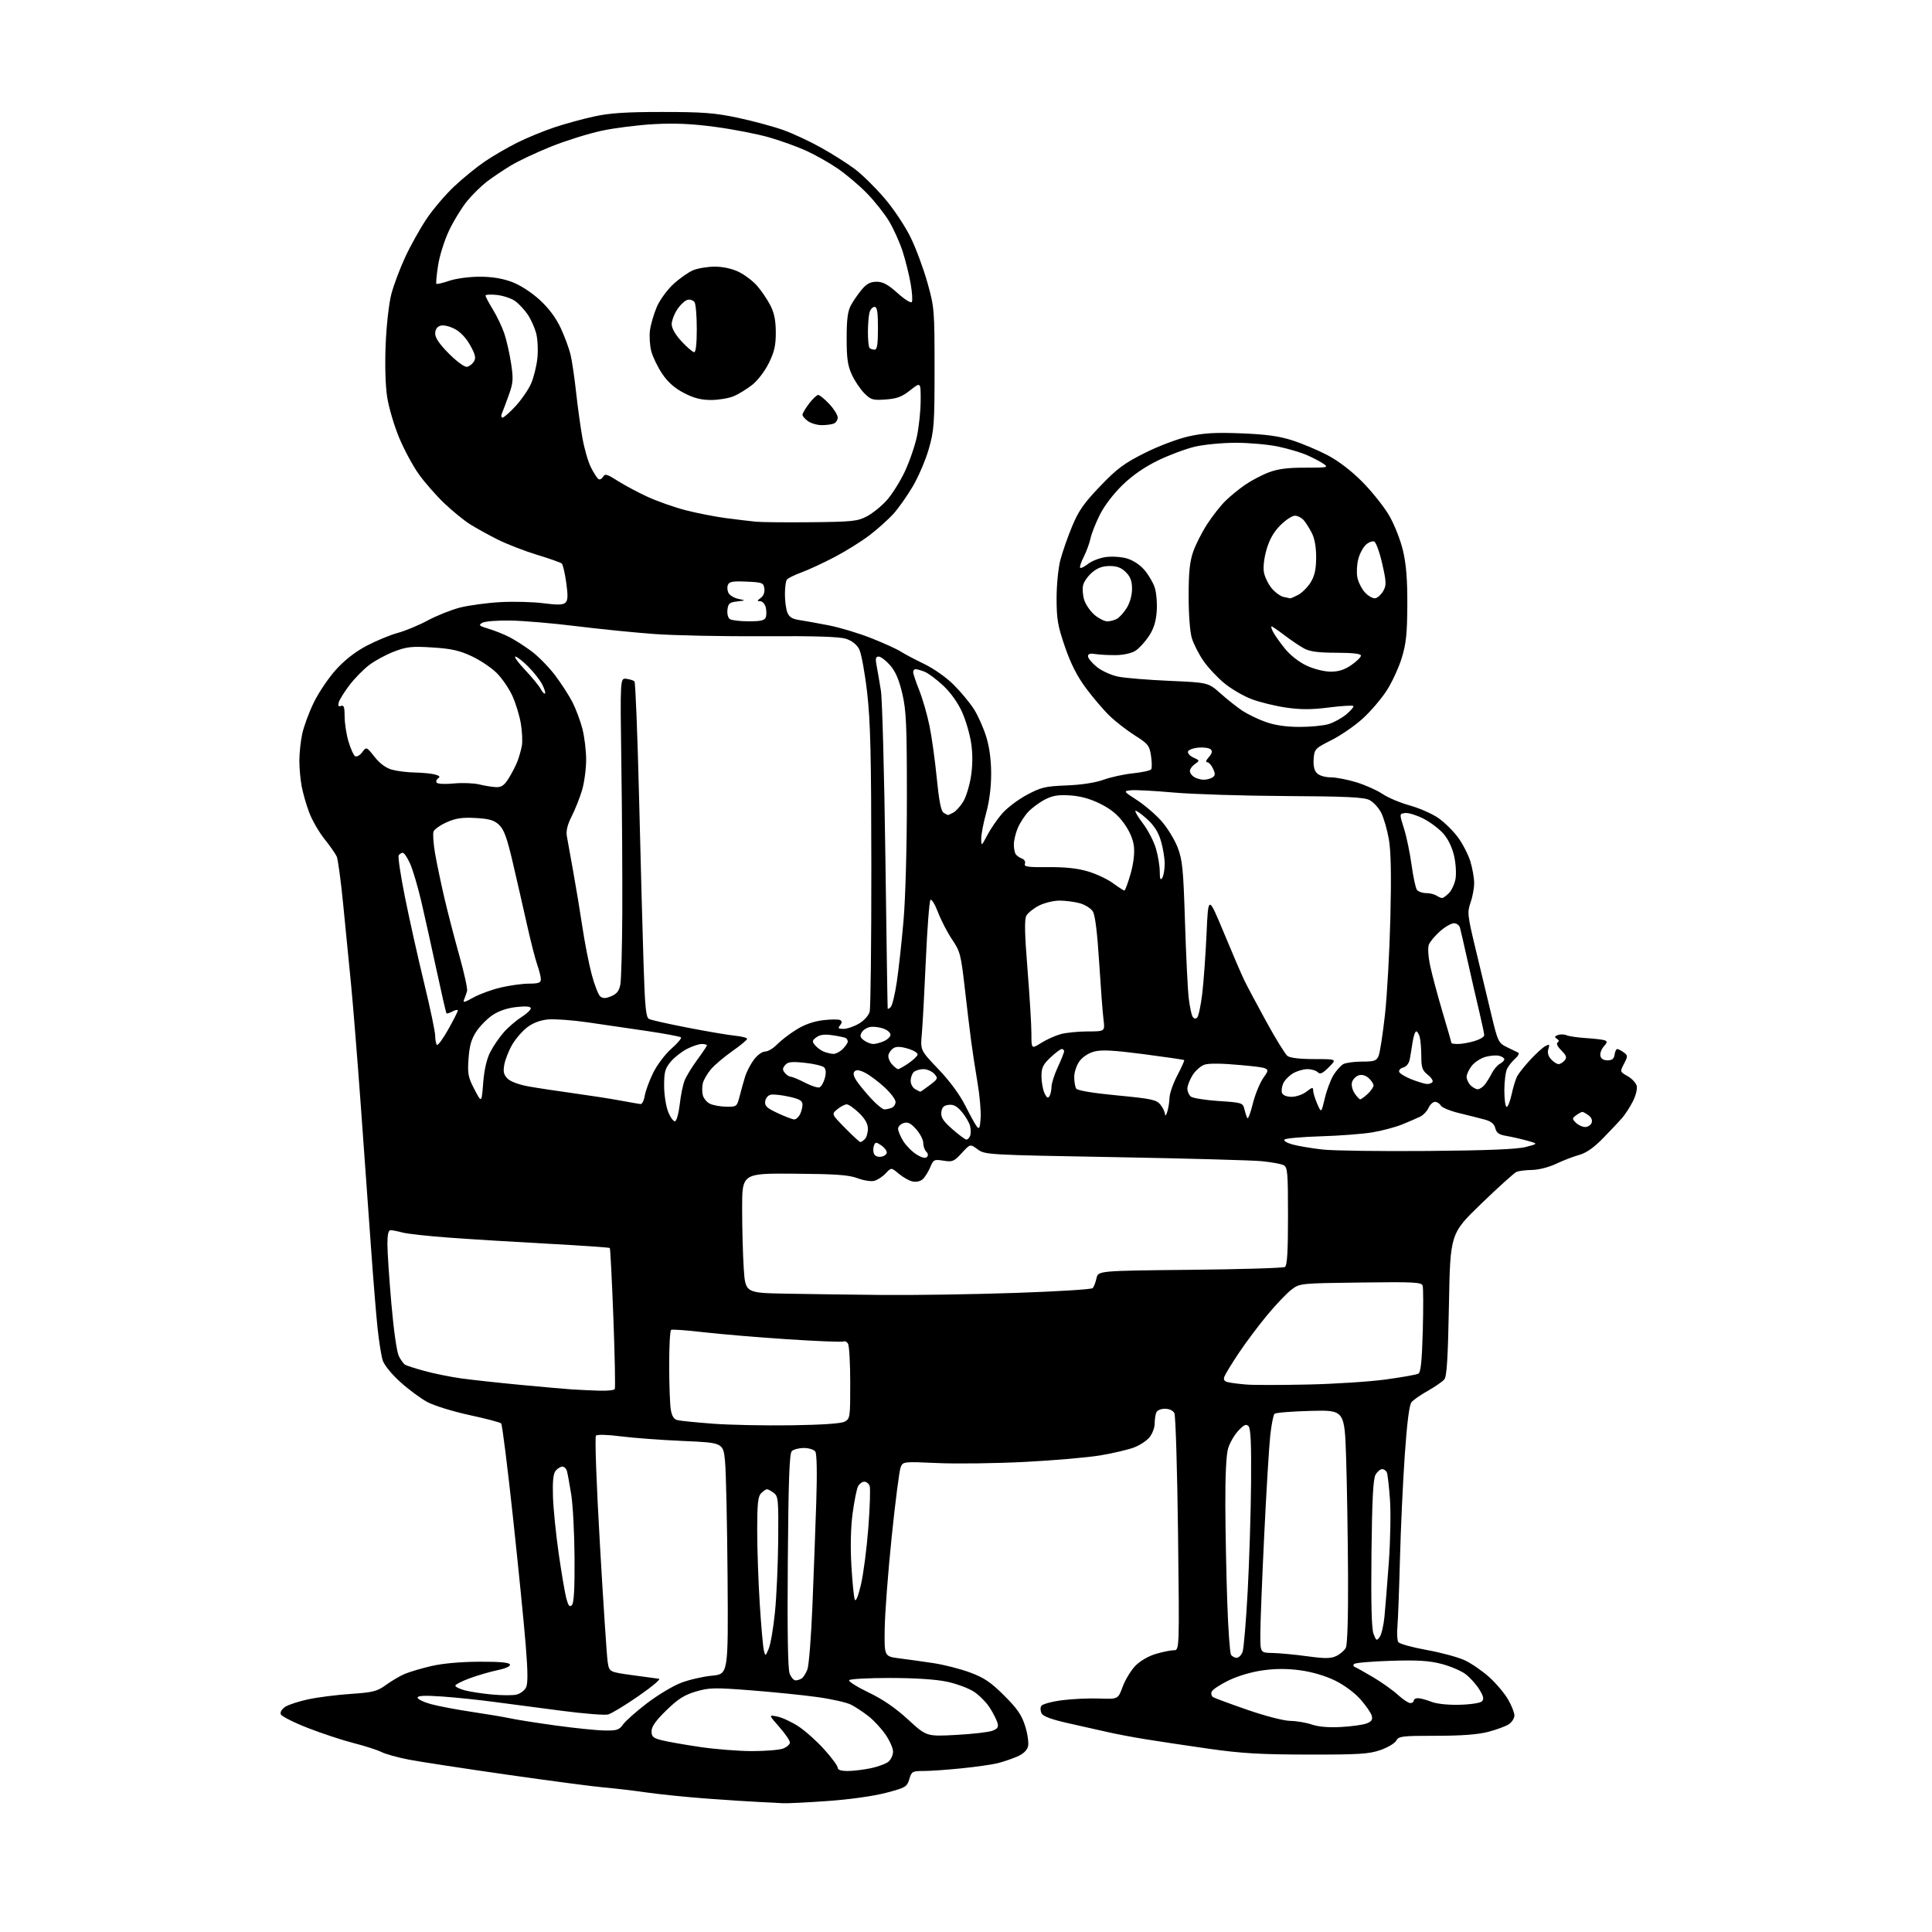 <?xml version="1.0" encoding="UTF-8" standalone="no"?>
<svg 
  version="1.1" 
  xmlns="http://www.w3.org/2000/svg" 
  xmlns:xlink="http://www.w3.org/1999/xlink" 
  xmlns:svg="http://www.w3.org/2000/svg"
  xmlns:rdf="http://www.w3.org/1999/02/22-rdf-syntax-ns#"
  xmlns:cc="http://creativecommons.org/ns#"
  xmlns:dc="http://purl.org/dc/elements/1.1/"
  viewBox="0 0 768 768"
  width="768"
  height="768"
>
<style>svg {background-color: white; }</style>"
<path stroke="none" fill="black" fill-rule="evenodd" d="M311.17,716.81C309.70,716.70 305.57,716.49 302.00,716.33C298.43,716.17 288.98,715.56 281.00,714.97C273.02,714.38 262.23,713.28 257.00,712.53C251.78,711.78 244.12,710.88 240.00,710.53C235.88,710.18 218.55,707.89 201.50,705.45C184.45,703.01 166.93,700.32 162.57,699.49C158.20,698.65 153.26,697.28 151.59,696.44C149.92,695.61 144.94,694.01 140.52,692.89C136.11,691.76 127.93,689.06 122.34,686.88C116.75,684.70 111.93,682.26 111.62,681.46C111.30,680.61 112.02,679.37 113.39,678.48C114.67,677.64 118.82,676.29 122.61,675.49C126.40,674.68 133.99,673.72 139.49,673.35C148.37,672.74 149.92,672.35 153.49,669.75C155.69,668.15 159.05,666.18 160.96,665.38C162.86,664.58 167.58,663.19 171.46,662.28C175.81,661.25 183.05,660.60 190.41,660.56C198.57,660.52 202.44,660.86 202.71,661.66C202.95,662.36 201.01,663.25 197.80,663.91C194.89,664.52 189.91,665.97 186.75,667.13C183.59,668.29 181.00,669.62 181.00,670.08C181.00,670.55 182.69,671.38 184.75,671.93C186.81,672.49 191.72,673.24 195.65,673.60C199.58,673.97 203.95,673.98 205.37,673.62C206.78,673.27 208.44,672.04 209.06,670.90C209.87,669.37 209.86,664.95 209.00,654.16C208.36,646.10 206.07,623.09 203.90,603.03C201.74,582.98 199.63,566.23 199.22,565.82C198.80,565.40 193.10,563.91 186.53,562.49C179.89,561.05 172.46,558.74 169.79,557.29C167.14,555.85 162.31,552.26 159.06,549.31C155.65,546.23 152.71,542.59 152.12,540.73C151.56,538.95 150.65,533.23 150.09,528.00C149.53,522.77 148.38,508.60 147.52,496.50C146.67,484.40 144.84,458.98 143.46,440.00C142.08,421.02 140.31,398.98 139.52,391.00C138.73,383.02 137.34,368.85 136.42,359.50C135.51,350.15 134.35,341.60 133.86,340.50C133.37,339.40 131.17,336.25 128.97,333.50C126.78,330.75 124.06,326.04 122.93,323.03C121.79,320.03 120.45,315.35 119.93,312.65C119.42,309.94 119.00,305.34 119.00,302.41C119.00,299.49 119.50,294.71 120.12,291.80C120.73,288.88 122.80,283.27 124.71,279.31C126.63,275.36 130.60,269.47 133.54,266.22C137.04,262.35 141.28,259.05 145.79,256.68C149.58,254.69 155.12,252.40 158.09,251.60C161.07,250.80 166.43,248.57 170.00,246.65C173.57,244.73 179.35,242.43 182.82,241.53C186.30,240.64 193.50,239.66 198.82,239.36C204.15,239.06 211.88,239.26 216.00,239.80C221.60,240.53 223.82,240.47 224.77,239.58C225.75,238.66 225.82,236.81 225.08,231.55C224.55,227.79 223.75,224.39 223.30,224.00C222.86,223.61 218.45,222.05 213.50,220.55C208.55,219.04 201.51,216.31 197.87,214.49C194.22,212.66 189.27,209.93 186.87,208.42C184.46,206.90 179.86,203.15 176.63,200.08C173.41,197.01 168.84,191.80 166.48,188.50C164.12,185.20 160.59,178.62 158.62,173.88C156.66,169.13 154.54,161.93 153.91,157.88C153.21,153.43 152.97,145.14 153.30,137.00C153.61,129.42 154.59,120.65 155.54,117.00C156.47,113.42 158.95,106.79 161.05,102.26C163.15,97.72 166.99,90.85 169.58,86.98C172.18,83.11 177.15,77.28 180.64,74.02C184.12,70.76 189.57,66.33 192.74,64.18C195.91,62.03 201.65,58.69 205.50,56.76C209.35,54.83 216.01,52.08 220.31,50.65C224.60,49.21 231.80,47.24 236.31,46.27C242.54,44.92 249.05,44.50 263.50,44.51C279.57,44.52 284.19,44.88 293.45,46.85C299.47,48.14 307.57,50.33 311.45,51.72C315.33,53.12 322.10,56.28 326.50,58.75C330.90,61.22 336.86,65.00 339.74,67.15C342.63,69.30 347.96,74.53 351.58,78.78C355.34,83.17 359.84,89.95 362.05,94.50C364.18,98.90 367.18,107.00 368.71,112.50C371.41,122.17 371.50,123.29 371.50,146.50C371.50,168.57 371.31,171.14 369.20,178.50C367.93,182.90 365.06,189.60 362.82,193.39C360.58,197.17 357.14,202.06 355.17,204.24C353.20,206.42 348.97,210.21 345.78,212.67C342.60,215.12 336.28,219.07 331.74,221.45C327.21,223.82 321.25,226.58 318.50,227.58C315.75,228.58 313.17,229.87 312.77,230.45C312.36,231.03 312.02,233.61 312.02,236.18C312.01,238.76 312.43,242.00 312.95,243.38C313.67,245.27 314.85,246.04 317.70,246.47C319.79,246.78 325.10,247.74 329.50,248.60C333.90,249.46 341.55,251.77 346.50,253.74C351.45,255.71 356.62,258.06 358.00,258.97C359.38,259.87 363.55,262.09 367.28,263.88C371.21,265.78 376.21,269.30 379.17,272.27C381.98,275.08 385.59,279.43 387.18,281.94C388.77,284.45 390.96,289.36 392.04,292.86C393.33,297.04 394.00,302.09 394.00,307.62C394.00,312.95 393.27,318.66 392.00,323.24C390.90,327.21 390.02,331.82 390.05,333.48C390.09,336.44 390.14,336.41 392.46,332.00C393.76,329.52 396.40,325.67 398.34,323.43C400.27,321.19 404.69,317.84 408.17,315.98C413.84,312.95 415.50,312.55 424.00,312.22C429.95,311.98 435.45,311.13 438.70,309.95C441.56,308.92 446.86,307.76 450.48,307.39C454.10,307.02 457.31,306.30 457.63,305.79C457.95,305.28 457.91,302.86 457.54,300.42C456.93,296.36 456.38,295.67 451.19,292.39C448.06,290.41 443.56,286.93 441.18,284.65C438.80,282.37 434.57,277.42 431.77,273.66C428.19,268.85 425.69,263.96 423.35,257.16C420.49,248.86 420.02,246.16 420.01,237.96C420.00,232.64 420.67,225.85 421.51,222.61C422.35,219.41 424.45,213.37 426.20,209.18C428.76,203.03 430.89,199.98 437.35,193.25C444.09,186.23 446.86,184.17 455.09,180.05C460.60,177.29 468.18,174.43 472.53,173.46C478.52,172.13 483.16,171.86 493.37,172.26C503.03,172.63 508.35,173.35 513.50,174.98C517.35,176.20 523.65,178.83 527.50,180.83C531.99,183.17 537.01,186.99 541.50,191.50C545.35,195.37 550.17,201.42 552.22,204.94C554.30,208.53 556.73,214.69 557.72,218.93C559.00,224.39 559.48,230.41 559.43,240.50C559.38,251.85 558.96,255.83 557.22,261.54C556.04,265.41 553.33,271.26 551.21,274.54C549.09,277.82 544.82,282.81 541.72,285.63C538.63,288.46 533.03,292.31 529.30,294.20C522.72,297.52 522.49,297.77 522.20,301.70C522.00,304.43 522.43,306.28 523.52,307.38C524.45,308.31 526.77,309.00 528.97,309.00C531.07,309.00 535.70,309.90 539.25,310.99C542.80,312.09 547.45,314.17 549.59,315.62C551.72,317.07 556.57,319.12 560.36,320.17C564.15,321.22 569.24,323.45 571.68,325.12C574.11,326.80 577.65,330.27 579.54,332.83C581.44,335.40 583.67,339.72 584.49,342.43C585.32,345.14 586.00,349.02 586.00,351.06C586.00,353.09 585.35,356.58 584.56,358.83C583.21,362.66 583.33,363.75 586.56,377.20C588.45,385.07 591.24,396.68 592.75,403.00C595.41,414.12 595.62,414.56 599.00,416.25C600.92,417.21 602.95,418.19 603.50,418.43C604.05,418.67 603.55,419.71 602.40,420.73C601.24,421.75 599.78,423.55 599.15,424.73C598.52,425.90 598.00,429.82 598.00,433.43C598.00,437.05 598.41,440.00 598.92,440.00C599.42,440.00 600.32,437.72 600.92,434.92C601.52,432.13 602.51,428.92 603.12,427.78C603.73,426.64 606.06,423.72 608.30,421.29C610.54,418.86 613.23,416.41 614.28,415.85C615.95,414.96 616.10,415.10 615.50,416.99C615.05,418.41 615.42,419.80 616.56,421.07C617.52,422.13 618.86,423.00 619.53,423.00C620.20,423.00 621.30,422.34 621.97,421.54C622.94,420.36 622.69,419.60 620.65,417.56C619.13,416.03 618.54,414.78 619.17,414.39C619.85,413.97 619.75,413.46 618.88,412.93C617.84,412.28 617.92,411.97 619.28,411.45C620.23,411.08 621.79,411.12 622.75,411.53C623.71,411.95 627.20,412.45 630.50,412.66C633.80,412.87 637.12,413.26 637.89,413.54C639.01,413.95 638.95,414.40 637.55,415.95C636.60,416.99 635.98,418.67 636.18,419.68C636.40,420.86 637.40,421.50 639.01,421.50C640.83,421.50 641.59,420.89 641.82,419.25C642.00,418.01 642.47,417.00 642.88,417.00C643.29,417.00 644.43,417.60 645.43,418.32C647.13,419.57 647.14,419.83 645.58,422.85C643.92,426.05 643.92,426.05 646.99,427.77C648.68,428.72 650.30,430.46 650.61,431.63C650.92,432.83 650.25,435.56 649.07,437.85C647.93,440.10 645.98,443.09 644.75,444.50C643.51,445.91 640.11,449.52 637.18,452.51C633.53,456.25 630.55,458.33 627.68,459.12C625.38,459.76 621.27,461.34 618.55,462.64C615.74,463.98 611.64,465.03 609.05,465.07C606.55,465.11 603.77,465.45 602.87,465.82C601.97,466.19 595.67,471.87 588.87,478.44C576.50,490.39 576.50,490.39 575.98,518.56C575.59,539.71 575.13,547.14 574.15,548.32C573.43,549.19 570.50,551.22 567.64,552.84C564.77,554.45 561.83,556.49 561.10,557.38C560.22,558.45 559.32,565.42 558.43,578.24C557.69,588.83 556.83,607.40 556.51,619.50C556.20,631.60 555.74,643.75 555.50,646.50C555.25,649.25 555.41,652.06 555.83,652.75C556.26,653.43 561.31,654.84 567.06,655.88C572.81,656.91 579.66,658.77 582.29,660.00C584.91,661.24 589.26,664.22 591.94,666.64C594.63,669.05 597.99,673.02 599.41,675.44C600.84,677.87 602.00,680.78 602.00,681.91C602.00,683.03 600.99,684.62 599.75,685.43C598.51,686.24 594.82,687.60 591.54,688.45C587.46,689.51 580.93,690.00 570.83,690.00C557.31,690.00 555.98,690.16 555.04,691.92C554.48,692.97 551.65,694.66 548.76,695.67C544.22,697.25 540.27,697.50 520.00,697.47C500.98,697.44 493.45,697.00 480.50,695.15C471.70,693.89 460.45,692.21 455.50,691.40C450.55,690.60 443.80,689.33 440.50,688.57C437.20,687.82 430.11,686.22 424.75,685.03C418.12,683.55 414.70,682.30 414.07,681.12C413.56,680.17 413.49,678.82 413.93,678.12C414.36,677.42 418.04,676.41 422.11,675.88C426.17,675.35 432.86,675.04 436.97,675.19C444.45,675.47 444.45,675.47 446.29,670.48C447.30,667.74 449.55,664.03 451.29,662.22C453.16,660.28 456.46,658.35 459.40,657.47C462.13,656.66 465.37,656.00 466.60,656.00C468.84,656.00 468.84,656.00 468.29,609.75C467.98,584.31 467.33,562.71 466.83,561.75C466.29,560.70 464.78,560.00 463.07,560.00C461.39,560.00 459.96,560.65 459.61,561.58C459.27,562.45 459.00,564.42 459.00,565.95C459.00,567.48 458.10,569.88 456.99,571.29C455.88,572.69 453.07,574.55 450.74,575.41C448.41,576.28 442.45,577.68 437.50,578.52C432.55,579.36 419.05,580.54 407.50,581.13C395.95,581.72 380.31,581.93 372.74,581.59C359.11,580.98 358.96,580.99 358.03,583.23C357.51,584.48 355.91,596.85 354.48,610.73C353.04,624.60 351.79,641.02 351.69,647.21C351.50,658.46 351.50,658.46 357.50,659.22C360.80,659.64 366.87,660.49 371.00,661.11C375.12,661.72 381.64,663.38 385.50,664.80C391.18,666.89 393.75,668.62 399.13,673.96C404.39,679.20 406.12,681.70 407.52,686.14C408.49,689.22 409.00,692.85 408.66,694.21C408.26,695.82 406.73,697.24 404.27,698.30C402.20,699.19 398.70,700.37 396.50,700.92C394.30,701.46 387.84,702.38 382.14,702.95C376.45,703.53 369.68,704.00 367.10,704.00C362.68,704.00 362.36,704.18 361.46,707.25C360.56,710.31 360.01,710.63 352.10,712.70C347.09,714.01 337.69,715.32 328.77,715.95C320.56,716.53 312.64,716.91 311.17,716.81zM336.95,704.00C339.12,704.00 343.29,703.50 346.20,702.89C349.12,702.28 352.29,701.08 353.25,700.23C354.21,699.38 355.00,697.60 355.00,696.28C355.00,694.95 353.66,691.91 352.02,689.53C350.38,687.15 347.35,683.87 345.27,682.24C343.20,680.61 340.07,678.54 338.31,677.64C336.56,676.75 330.49,675.38 324.81,674.60C319.14,673.81 307.30,672.62 298.50,671.93C284.03,670.81 281.94,670.85 276.66,672.40C272.06,673.75 269.56,675.33 264.91,679.85C260.71,683.94 259.00,686.34 259.00,688.18C259.00,690.39 259.62,690.92 263.25,691.82C265.59,692.40 272.40,693.59 278.38,694.47C284.37,695.35 293.62,696.08 298.94,696.09C304.26,696.09 309.82,695.64 311.31,695.07C312.79,694.51 314.00,693.43 314.00,692.67C314.00,691.90 312.09,689.12 309.76,686.47C305.53,681.66 305.53,681.66 308.94,682.34C310.82,682.71 314.54,684.42 317.20,686.13C319.87,687.84 324.51,691.96 327.52,695.29C330.54,698.62 333.00,701.94 333.00,702.67C333.00,703.55 334.33,704.00 336.95,704.00zM380.06,689.66C386.52,689.31 393.00,688.57 394.47,688.01C396.62,687.19 397.01,686.57 396.47,684.75C396.10,683.51 394.72,680.82 393.39,678.76C392.07,676.70 389.27,673.88 387.17,672.49C385.07,671.11 380.24,669.31 376.43,668.50C372.05,667.57 363.72,667.03 353.81,667.02C345.18,667.01 337.86,667.41 337.55,667.91C337.24,668.41 340.72,670.60 345.27,672.78C350.89,675.46 355.91,678.90 360.93,683.51C368.32,690.29 368.32,690.29 380.06,689.66zM240.20,687.89C245.23,687.99 246.12,687.70 247.70,685.47C248.69,684.08 252.96,680.30 257.18,677.07C261.41,673.84 267.48,670.19 270.68,668.96C273.88,667.73 279.43,666.45 283.00,666.11C289.50,665.50 289.50,665.50 289.22,627.00C289.06,605.83 288.61,585.12 288.22,581.00C287.50,573.50 287.50,573.50 271.56,572.81C262.79,572.43 251.60,571.60 246.70,570.96C241.56,570.29 237.42,570.18 236.91,570.69C236.41,571.19 237.07,589.59 238.49,614.17C239.84,637.60 241.22,658.55 241.57,660.71C242.20,664.64 242.20,664.64 251.35,665.90C256.38,666.59 261.17,667.24 261.98,667.34C262.80,667.44 259.11,670.54 253.78,674.23C248.45,677.92 243.01,681.21 241.69,681.54C240.37,681.87 232.14,681.22 223.40,680.08C214.65,678.95 202.55,677.36 196.50,676.55C190.45,675.73 181.11,674.76 175.75,674.39C168.84,673.91 166.00,674.04 166.00,674.83C166.00,675.44 168.36,676.60 171.25,677.40C174.14,678.20 181.45,679.59 187.50,680.49C193.55,681.39 200.53,682.56 203.00,683.10C205.47,683.63 213.57,684.91 221.00,685.93C228.43,686.95 237.07,687.84 240.20,687.89zM533.07,686.51C537.23,686.28 541.80,685.65 543.24,685.10C545.19,684.36 545.71,683.60 545.31,682.07C545.01,680.94 543.00,678.01 540.83,675.55C538.51,672.91 534.35,669.83 530.70,668.04C526.90,666.19 521.58,664.61 516.95,663.98C511.76,663.27 507.08,663.27 501.95,663.99C497.49,664.61 492.03,666.23 488.35,668.02C484.97,669.67 481.95,671.68 481.65,672.48C481.34,673.28 481.61,674.26 482.24,674.65C482.88,675.04 489.01,677.31 495.86,679.68C503.03,682.17 510.27,684.03 512.91,684.08C515.44,684.12 519.30,684.78 521.50,685.54C524.08,686.43 528.19,686.78 533.07,686.51zM580.21,677.67C584.51,677.57 588.43,676.97 589.08,676.32C589.98,675.42 589.73,674.30 588.03,671.55C586.81,669.57 584.37,666.85 582.60,665.51C580.83,664.16 576.49,662.32 572.95,661.41C567.97,660.13 563.40,659.86 552.77,660.20C545.21,660.44 538.69,661.00 538.27,661.46C537.84,661.91 537.97,662.45 538.55,662.65C539.13,662.86 542.40,664.69 545.82,666.71C549.23,668.73 553.65,671.87 555.64,673.69C557.63,675.51 559.87,677.00 560.63,677.00C561.38,677.00 562.00,676.55 562.00,676.00C562.00,675.45 562.79,675.03 563.75,675.06C564.71,675.09 567.08,675.73 569.00,676.49C571.09,677.31 575.60,677.79 580.21,677.67zM316.23,667.98C316.93,667.98 318.03,667.63 318.69,667.21C319.34,666.80 320.36,665.18 320.96,663.61C321.55,662.04 322.46,650.58 322.96,638.13C323.47,625.68 324.15,607.17 324.48,597.00C324.85,585.60 324.71,577.94 324.11,577.05C323.56,576.24 321.57,575.60 319.57,575.60C317.61,575.60 315.44,576.16 314.75,576.85C313.80,577.80 313.42,588.24 313.17,620.30C312.94,648.41 313.18,663.42 313.89,665.25C314.47,666.76 315.52,667.99 316.23,667.98zM531.22,658.28C532.72,657.57 534.40,656.11 534.97,655.06C535.61,653.85 535.95,643.06 535.87,626.32C535.79,611.57 535.46,590.73 535.12,580.00C534.50,560.50 534.50,560.50 521.00,560.85C513.58,561.04 507.12,561.56 506.65,562.00C506.18,562.44 505.41,566.33 504.94,570.65C504.47,574.97 503.39,592.85 502.54,610.38C501.69,627.91 501.00,645.57 501.00,649.63C501.00,657.00 501.00,657.00 505.75,657.08C508.36,657.12 514.55,657.70 519.50,658.37C526.79,659.36 529.02,659.34 531.22,658.28zM491.58,659.00C492.39,659.00 493.44,657.96 493.93,656.69C494.41,655.42 495.33,644.51 495.98,632.44C496.62,620.37 497.23,600.96 497.32,589.30C497.45,573.91 497.17,567.78 496.30,566.90C495.35,565.96 494.47,566.36 492.23,568.75C490.66,570.44 488.84,573.59 488.19,575.77C487.44,578.27 487.03,586.69 487.09,598.62C487.14,609.00 487.48,626.27 487.86,637.00C488.23,647.73 488.90,657.06 489.33,657.75C489.76,658.44 490.78,659.00 491.58,659.00zM305.59,655.35C306.32,653.62 307.44,647.09 308.06,640.85C308.69,634.61 309.26,621.71 309.35,612.18C309.49,596.09 309.36,594.76 307.56,593.43C306.49,592.64 305.29,592.00 304.88,592.00C304.47,592.00 303.44,592.71 302.57,593.57C301.30,594.84 301.00,597.68 301.00,608.34C301.00,615.60 301.45,628.73 302.01,637.52C302.57,646.31 303.30,654.62 303.64,656.00C304.25,658.50 304.25,658.50 305.59,655.35zM548.44,650.75C549.14,649.78 550.00,646.18 550.34,642.75C550.67,639.31 551.46,629.52 552.08,621.00C552.70,612.48 552.90,601.30 552.54,596.16C552.17,591.02 551.62,586.18 551.33,585.41C551.03,584.63 550.18,584.00 549.43,584.00C548.68,584.00 547.49,585.01 546.79,586.25C545.84,587.90 545.42,596.21 545.18,617.51C544.97,637.54 545.22,647.45 546.01,649.51C547.05,652.25 547.26,652.35 548.44,650.75zM227.32,638.08C228.15,637.25 228.47,631.57 228.39,619.20C228.33,609.46 227.73,598.12 227.06,594.00C226.40,589.88 225.63,585.71 225.36,584.75C225.09,583.79 224.28,583.00 223.56,583.00C222.83,583.00 221.64,583.73 220.89,584.63C219.93,585.79 219.62,588.77 219.81,594.88C219.95,599.62 220.98,609.80 222.08,617.50C223.19,625.20 224.55,633.24 225.12,635.38C225.91,638.35 226.42,638.98 227.32,638.08zM342.22,630.00C343.20,625.88 344.53,615.71 345.17,607.40C345.81,599.10 346.04,591.56 345.70,590.65C345.35,589.74 344.39,589.00 343.57,589.00C342.74,589.00 341.63,589.82 341.10,590.82C340.56,591.82 339.59,596.66 338.93,601.57C338.18,607.22 338.00,614.84 338.44,622.34C338.82,628.85 339.42,634.93 339.78,635.84C340.19,636.88 341.09,634.72 342.22,630.00zM314.53,566.58C326.83,566.40 334.34,565.89 335.78,565.12C337.92,563.97 338.00,563.39 337.98,549.71C337.98,541.90 337.58,534.88 337.10,534.12C336.62,533.36 335.84,532.98 335.36,533.26C334.89,533.55 324.86,533.15 313.09,532.38C301.31,531.61 286.24,530.34 279.60,529.57C272.96,528.80 267.19,528.38 266.77,528.64C266.34,528.90 266.00,535.28 266.01,542.81C266.02,550.34 266.30,558.19 266.64,560.26C267.09,562.98 267.85,564.17 269.38,564.54C270.55,564.82 276.90,565.45 283.50,565.95C290.10,566.44 304.06,566.73 314.53,566.58zM238.19,552.82C241.32,552.92 244.11,552.64 244.38,552.20C244.65,551.76 244.40,539.04 243.83,523.95C243.25,508.85 242.62,496.32 242.41,496.10C242.21,495.89 231.12,495.12 217.77,494.40C204.42,493.68 186.75,492.59 178.50,491.98C170.25,491.38 161.93,490.46 160.00,489.95C158.07,489.43 155.94,489.01 155.25,489.01C154.40,489.00 154.00,490.78 154.00,494.57C154.00,497.64 154.71,508.30 155.58,518.27C156.51,528.93 157.74,537.53 158.57,539.14C159.35,540.64 160.45,542.16 161.01,542.50C161.57,542.85 165.06,543.97 168.76,544.98C172.47,546.00 178.88,547.30 183.00,547.89C187.12,548.47 197.70,549.63 206.50,550.47C215.30,551.31 224.75,552.14 227.50,552.32C230.25,552.49 235.06,552.72 238.19,552.82zM519.81,550.37C530.43,550.15 544.38,549.24 550.81,548.37C557.24,547.49 563.09,546.46 563.81,546.06C564.78,545.54 565.24,541.10 565.58,529.01C565.82,520.02 565.80,511.95 565.53,511.08C565.08,509.69 562.20,509.54 540.86,509.82C516.69,510.13 516.69,510.13 513.31,512.71C511.45,514.13 507.09,518.71 503.63,522.90C500.16,527.08 495.08,533.88 492.34,538.00C489.59,542.12 487.06,546.28 486.71,547.24C486.25,548.50 486.68,549.12 488.29,549.48C489.50,549.75 492.75,550.16 495.50,550.38C498.25,550.61 509.19,550.60 519.81,550.37zM351.00,514.77C363.38,514.88 386.99,514.52 403.48,513.96C419.97,513.40 433.85,512.55 434.34,512.06C434.82,511.58 435.50,509.83 435.86,508.17C436.50,505.15 436.50,505.15 473.02,504.77C493.11,504.57 510.10,504.06 510.77,503.64C511.67,503.08 512.00,497.73 512.00,483.48C512.00,466.00 511.83,463.98 510.25,463.17C509.29,462.68 505.37,461.96 501.55,461.59C497.73,461.21 471.42,460.49 443.09,459.98C392.41,459.08 391.53,459.03 388.62,456.88C385.67,454.69 385.67,454.69 382.31,458.36C379.24,461.71 378.63,461.96 375.04,461.39C371.32,460.79 371.06,460.93 369.72,464.13C368.94,465.98 367.57,468.11 366.67,468.86C365.70,469.66 364.02,469.97 362.59,469.61C361.25,469.28 358.83,467.89 357.22,466.53C354.29,464.06 354.29,464.06 352.05,466.45C350.82,467.76 348.78,469.09 347.51,469.41C346.25,469.73 343.25,469.25 340.86,468.35C337.39,467.05 332.24,466.68 315.75,466.56C295.00,466.41 295.00,466.41 295.01,480.46C295.01,488.18 295.30,498.88 295.65,504.23C296.30,513.95 296.30,513.95 312.40,514.25C321.25,514.42 338.62,514.65 351.00,514.77zM368.44,459.96C369.05,459.35 368.96,458.56 368.20,457.80C367.54,457.14 367.00,455.57 367.00,454.32C367.00,453.06 365.74,450.62 364.19,448.89C362.02,446.46 360.88,445.90 359.19,446.44C357.99,446.82 357.00,447.84 357.00,448.70C357.00,449.56 357.92,451.75 359.03,453.56C360.15,455.37 362.51,457.76 364.28,458.88C366.32,460.17 367.84,460.56 368.44,459.96zM350.25,459.82C351.49,459.64 352.50,458.88 352.50,458.12C352.50,457.36 351.49,456.08 350.26,455.26C348.26,453.93 347.96,453.94 347.41,455.39C347.06,456.27 347.06,457.71 347.39,458.57C347.75,459.51 348.89,460.01 350.25,459.82zM567.50,457.53C591.26,457.33 603.01,456.85 606.50,455.95C611.50,454.65 611.50,454.65 607.00,453.41C604.52,452.73 600.82,451.89 598.76,451.54C595.88,451.06 594.87,450.35 594.40,448.46C593.96,446.71 592.75,445.74 590.14,445.03C588.14,444.49 583.58,443.34 580.02,442.48C576.45,441.62 573.17,440.26 572.72,439.46C572.27,438.66 571.24,438.00 570.43,438.00C569.62,438.00 568.47,439.08 567.87,440.39C567.27,441.70 565.82,443.26 564.64,443.84C563.46,444.42 560.25,445.81 557.50,446.94C554.75,448.06 549.35,449.50 545.50,450.14C541.65,450.78 532.42,451.48 525.00,451.70C517.58,451.93 511.11,452.50 510.62,452.98C510.12,453.48 511.54,454.34 513.92,454.98C516.22,455.60 521.56,456.49 525.80,456.96C530.03,457.43 548.80,457.69 567.50,457.53zM342.02,454.00C342.34,454.00 343.14,453.46 343.80,452.80C344.46,452.14 345.00,450.30 345.00,448.72C345.00,446.73 343.90,444.77 341.48,442.42C339.55,440.54 337.35,439.00 336.59,439.00C335.84,439.00 334.16,439.87 332.86,440.94C330.50,442.87 330.50,442.87 335.97,448.44C338.97,451.50 341.69,454.00 342.02,454.00zM384.17,453.00C384.66,453.00 385.32,452.32 385.64,451.50C385.96,450.67 385.94,448.91 385.61,447.57C385.27,446.24 383.82,443.75 382.37,442.02C380.43,439.72 379.04,438.97 377.12,439.20C375.14,439.43 374.43,440.14 374.20,442.12C373.96,444.17 374.90,445.62 378.59,448.87C381.17,451.14 383.68,453.00 384.17,453.00zM389.82,444.42C389.99,441.71 389.45,435.45 388.60,430.50C387.75,425.55 386.61,418.12 386.07,414.00C385.52,409.88 384.36,400.20 383.48,392.50C382.00,379.50 381.65,378.14 378.50,373.50C376.64,370.75 374.12,365.89 372.90,362.71C371.68,359.52 370.32,357.28 369.88,357.72C369.43,358.17 368.60,368.88 368.04,381.52C367.48,394.16 366.76,407.43 366.44,411.00C365.85,417.50 365.85,417.50 373.02,425.00C377.52,429.70 381.50,435.11 383.71,439.50C385.65,443.35 387.74,447.14 388.37,447.92C389.26,449.03 389.57,448.28 389.82,444.42zM630.10,448.00C631.18,448.00 632.35,447.26 632.69,446.36C633.08,445.35 632.61,444.19 631.47,443.36C630.45,442.61 629.34,442.00 629.00,442.00C628.66,442.00 627.57,442.59 626.58,443.32C624.89,444.55 624.88,444.74 626.46,446.32C627.39,447.24 629.02,448.00 630.10,448.00zM268.38,445.71C268.99,445.50 269.82,442.47 270.21,438.97C270.60,435.47 271.46,431.23 272.12,429.55C272.78,427.87 275.05,424.16 277.16,421.29C279.27,418.43 281.00,415.84 281.00,415.54C281.00,415.24 280.08,415.00 278.96,415.00C277.84,415.00 275.19,415.88 273.09,416.96C270.98,418.03 268.07,420.32 266.63,422.03C264.39,424.69 264.00,426.10 264.00,431.56C264.00,435.13 264.72,439.75 265.63,442.02C266.52,444.26 267.76,445.92 268.38,445.71zM315.71,444.99C316.38,445.00 317.40,444.13 317.96,443.07C318.53,442.00 319.00,440.23 319.00,439.14C319.00,437.55 317.93,436.90 313.71,435.96C310.79,435.31 307.53,434.94 306.46,435.15C305.34,435.36 304.36,436.49 304.18,437.77C303.91,439.63 304.78,440.46 309.18,442.50C312.11,443.87 315.05,444.98 315.71,444.99zM498.01,438.74C498.91,435.07 500.85,430.36 502.33,428.28C505.02,424.50 505.02,424.50 493.26,423.39C485.72,422.69 480.52,422.63 478.78,423.23C477.28,423.75 475.14,425.65 474.03,427.46C472.91,429.26 472.00,431.64 472.00,432.75C472.00,433.85 472.62,435.27 473.37,435.90C474.13,436.52 479.09,437.32 484.39,437.67C493.73,438.28 494.06,438.39 494.66,440.90C495.00,442.33 495.52,443.93 495.83,444.46C496.13,444.99 497.11,442.42 498.01,438.74zM464.00,442.00C464.44,440.62 464.85,438.08 464.90,436.35C464.96,434.62 466.36,430.62 468.02,427.46C469.68,424.30 470.91,421.57 470.74,421.41C470.57,421.24 463.31,420.18 454.60,419.04C442.50,417.47 437.86,417.23 434.93,418.02C432.63,418.64 430.28,420.20 429.05,421.93C427.92,423.51 427.01,426.31 427.02,428.15C427.02,429.99 427.38,432.05 427.81,432.73C428.30,433.50 434.36,434.51 444.05,435.44C457.66,436.74 459.71,437.17 461.25,439.07C462.21,440.25 463.04,441.96 463.10,442.86C463.16,443.81 463.53,443.45 464.00,442.00zM526.63,436.60C527.39,433.36 528.96,429.19 530.10,427.34C531.24,425.49 533.01,423.53 534.02,422.99C535.04,422.44 538.38,422.00 541.46,422.00C546.30,422.00 547.17,421.70 548.01,419.75C548.54,418.51 549.67,411.20 550.53,403.50C551.39,395.80 552.36,378.47 552.69,364.99C553.11,347.91 552.93,338.39 552.09,333.59C551.43,329.80 550.05,325.06 549.03,323.05C548.00,321.04 545.89,318.77 544.33,318.00C542.12,316.90 534.85,316.56 511.00,316.44C494.23,316.35 474.20,315.72 466.50,315.04C458.80,314.35 451.15,313.95 449.50,314.15C446.52,314.50 446.53,314.52 452.03,318.10C455.07,320.08 459.44,323.83 461.75,326.45C464.05,329.07 466.92,333.75 468.12,336.85C470.04,341.83 470.39,345.34 471.05,366.50C471.47,379.70 472.13,393.26 472.52,396.63C472.91,400.00 473.61,403.37 474.07,404.12C474.63,405.02 475.25,405.15 475.90,404.49C476.44,403.95 477.35,399.68 477.91,395.00C478.47,390.32 479.24,379.61 479.62,371.18C480.30,355.87 480.30,355.87 486.46,370.68C489.84,378.83 493.48,387.30 494.54,389.50C495.59,391.70 499.54,399.12 503.31,406.00C507.08,412.88 510.89,419.06 511.78,419.75C512.79,420.54 516.71,421.00 522.42,421.00C531.46,421.00 531.46,421.00 528.25,424.22C525.72,426.74 524.77,427.17 523.82,426.22C523.15,425.55 521.30,425.00 519.70,425.00C518.11,425.00 515.54,425.75 513.99,426.67C512.44,427.58 510.69,429.38 510.11,430.65C509.53,431.93 509.31,433.66 509.63,434.49C509.99,435.41 511.49,436.00 513.47,436.00C515.26,436.00 517.92,435.07 519.37,433.93C521.59,432.18 522.00,432.10 522.00,433.46C522.00,434.34 522.73,436.74 523.62,438.78C525.23,442.50 525.23,442.50 526.63,436.60zM351.55,441.00C352.26,441.00 353.55,440.73 354.42,440.39C355.29,440.06 356.00,438.99 356.00,438.02C356.00,437.05 354.03,434.44 351.61,432.21C349.20,429.99 345.78,427.42 344.00,426.50C341.78,425.35 340.45,425.15 339.74,425.86C339.02,426.58 339.26,427.74 340.48,429.61C341.46,431.11 344.06,434.28 346.26,436.66C348.46,439.05 350.84,441.00 351.55,441.00zM288.71,439.93C292.84,440.00 292.94,439.92 294.02,435.75C294.62,433.41 295.59,429.93 296.18,428.00C296.77,426.07 298.34,423.04 299.67,421.25C301.03,419.43 303.00,418.00 304.15,418.00C305.28,418.00 307.39,416.75 308.85,415.22C310.31,413.70 313.75,411.05 316.50,409.33C319.82,407.26 323.43,405.99 327.23,405.54C330.39,405.17 333.44,405.16 334.03,405.52C334.77,405.98 334.74,406.61 333.93,407.59C332.97,408.74 333.23,409.00 335.32,409.00C336.73,409.00 339.49,408.05 341.45,406.90C343.52,405.68 345.31,403.68 345.71,402.15C346.09,400.69 346.39,374.75 346.37,344.50C346.34,300.23 346.02,286.72 344.70,275.26C343.80,267.43 342.38,259.70 341.55,258.09C340.58,256.23 338.70,254.73 336.35,253.95C333.73,253.09 324.17,252.78 303.58,252.91C287.59,253.01 267.98,252.61 260.00,252.02C252.03,251.44 238.07,250.03 229.00,248.90C219.93,247.77 208.22,246.77 203.00,246.68C197.71,246.58 192.70,246.98 191.69,247.58C190.12,248.50 190.45,248.82 194.19,249.94C196.56,250.64 200.26,252.12 202.42,253.22C204.57,254.31 208.55,256.85 211.25,258.86C213.96,260.86 218.20,265.19 220.69,268.49C223.17,271.78 226.29,276.61 227.61,279.22C228.93,281.83 230.69,286.54 231.51,289.69C232.33,292.84 233.00,298.39 233.00,302.03C233.00,305.66 232.27,311.08 231.39,314.07C230.50,317.06 228.66,321.71 227.29,324.42C225.56,327.83 224.96,330.29 225.34,332.42C225.64,334.11 226.78,340.45 227.87,346.50C228.97,352.55 230.60,362.45 231.51,368.50C232.41,374.55 234.06,382.97 235.17,387.21C236.29,391.45 237.83,395.44 238.60,396.08C239.66,396.97 240.71,396.95 242.97,396.01C245.20,395.09 246.11,393.91 246.60,391.34C246.95,389.45 247.30,376.78 247.37,363.20C247.44,349.61 247.28,322.98 247.00,304.00C246.51,269.50 246.51,269.50 249.00,269.84C250.38,270.02 251.82,270.48 252.21,270.85C252.60,271.22 253.42,291.99 254.04,317.01C254.65,342.03 255.45,371.90 255.83,383.39C256.38,400.48 256.77,404.43 258.00,405.06C258.82,405.49 265.80,407.05 273.50,408.54C281.20,410.04 289.64,411.47 292.25,411.72C294.86,411.98 297.00,412.53 297.00,412.95C297.00,413.37 294.34,415.58 291.09,417.86C287.83,420.14 284.01,423.39 282.59,425.08C281.16,426.77 279.73,429.24 279.39,430.58C279.06,431.91 279.05,434.05 279.37,435.34C279.69,436.62 280.98,438.17 282.23,438.77C283.48,439.37 286.40,439.90 288.71,439.93zM254.62,438.88C255.23,438.95 255.99,437.47 256.29,435.60C256.59,433.73 258.10,429.63 259.63,426.50C261.18,423.34 264.41,419.05 266.87,416.89C269.31,414.74 271.04,412.70 270.70,412.37C270.37,412.04 264.34,410.90 257.30,409.86C250.26,408.81 239.55,407.24 233.50,406.38C227.45,405.51 220.38,405.00 217.79,405.25C214.74,405.54 211.85,406.64 209.56,408.38C207.63,409.86 204.94,412.97 203.60,415.28C202.25,417.60 200.85,421.15 200.48,423.16C199.95,426.05 200.22,427.22 201.78,428.78C202.94,429.94 206.34,431.20 210.12,431.87C213.63,432.50 221.68,433.72 228.00,434.59C234.32,435.46 242.65,436.75 246.50,437.47C250.35,438.18 254.00,438.82 254.62,438.88zM192.07,430.50C192.48,425.31 193.45,421.02 194.85,418.28C196.04,415.96 198.45,412.41 200.21,410.41C201.97,408.40 205.12,405.69 207.21,404.37C209.29,403.05 211.00,401.47 211.00,400.85C211.00,400.08 209.23,399.90 205.39,400.30C201.80,400.67 198.39,401.80 195.90,403.45C193.76,404.86 190.83,407.81 189.37,410.01C187.38,413.02 186.61,415.67 186.25,420.80C185.81,426.85 186.07,428.19 188.60,433.05C191.45,438.50 191.45,438.50 192.07,430.50zM417.16,435.78C417.60,435.08 417.98,433.38 417.99,432.00C418.01,430.62 419.14,427.09 420.51,424.15C421.88,421.21 423.00,418.40 423.00,417.90C423.00,417.41 422.58,417.00 422.07,417.00C421.56,417.00 419.54,418.52 417.57,420.37C414.61,423.16 414.00,424.43 414.00,427.82C414.00,430.07 414.53,433.06 415.17,434.48C416.02,436.35 416.57,436.70 417.16,435.78zM540.71,437.00C541.07,437.00 542.41,436.02 543.69,434.83C544.96,433.63 546.00,432.12 546.00,431.48C546.00,430.84 545.13,429.52 544.07,428.56C542.86,427.47 541.39,427.06 540.12,427.46C539.01,427.81 537.82,429.00 537.47,430.10C537.10,431.25 537.52,433.14 538.44,434.55C539.32,435.90 540.34,437.00 540.71,437.00zM365.82,433.97C365.99,433.99 367.69,432.81 369.59,431.36C372.88,428.86 372.97,428.62 371.37,426.86C370.45,425.84 368.50,425.00 367.05,425.00C365.59,425.00 363.86,425.54 363.20,426.20C362.54,426.86 362.00,428.41 362.00,429.65C362.00,430.89 362.79,432.36 363.75,432.92C364.71,433.48 365.64,433.95 365.82,433.97zM325.75,432.25C326.44,431.99 327.39,430.37 327.87,428.64C328.44,426.57 328.35,425.10 327.62,424.33C327.00,423.69 323.55,422.86 319.95,422.49C314.60,421.93 313.16,422.10 312.08,423.41C311.02,424.68 311.00,425.30 312.00,426.50C312.68,427.32 313.75,428.01 314.37,428.03C314.99,428.04 317.52,429.10 320.00,430.38C322.48,431.66 325.06,432.50 325.75,432.25zM587.42,433.00C588.12,433.00 589.34,432.21 590.14,431.25C590.93,430.29 592.22,428.23 593.00,426.67C593.78,425.12 595.23,423.41 596.21,422.89C597.19,422.36 598.00,421.55 598.00,421.08C598.00,420.61 597.09,420.00 595.98,419.70C594.86,419.41 592.41,419.60 590.52,420.12C588.63,420.64 586.17,422.24 585.05,423.67C583.92,425.10 583.00,427.08 583.00,428.06C583.00,429.05 583.71,430.56 584.57,431.43C585.44,432.29 586.72,433.00 587.42,433.00zM567.19,430.90C568.12,430.95 569.14,430.59 569.45,430.08C569.76,429.57 568.89,428.27 567.51,427.19C565.39,425.52 565.00,424.37 564.99,419.86C564.98,416.91 564.70,413.49 564.37,412.25C564.04,411.01 563.41,410.00 562.97,410.00C562.53,410.00 561.89,411.91 561.53,414.25C561.18,416.59 560.67,419.69 560.39,421.15C560.09,422.71 559.05,424.02 557.84,424.33C556.71,424.63 555.97,425.41 556.19,426.07C556.41,426.73 558.59,428.06 561.04,429.03C563.49,430.00 566.26,430.84 567.19,430.90zM357.01,425.00C357.39,425.00 359.20,423.99 361.03,422.75C362.85,421.51 364.52,419.96 364.74,419.31C364.96,418.63 363.35,417.59 360.97,416.87C358.03,415.99 356.33,415.93 355.16,416.67C354.25,417.24 353.35,418.49 353.16,419.43C352.98,420.38 353.61,422.02 354.57,423.07C355.53,424.13 356.62,425.00 357.01,425.00zM331.25,418.94C332.21,418.97 333.90,418.10 335.00,417.00C336.10,415.90 337.00,414.58 337.00,414.06C337.00,413.54 336.66,412.91 336.25,412.66C335.84,412.40 333.48,411.90 331.00,411.53C327.78,411.06 325.94,411.29 324.54,412.33C322.81,413.61 322.75,413.99 324.00,415.50C324.79,416.45 326.35,417.59 327.47,418.05C328.58,418.50 330.29,418.90 331.25,418.94zM413.83,414.61C415.94,413.28 419.43,411.70 421.58,411.10C423.74,410.50 428.60,410.01 432.38,410.01C439.26,410.00 439.26,410.00 438.66,405.25C438.32,402.64 437.55,392.40 436.93,382.50C436.18,370.60 435.33,363.75 434.41,362.30C433.64,361.09 431.33,359.63 429.26,359.06C427.19,358.48 423.57,358.01 421.21,358.01C418.85,358.00 415.15,358.90 412.99,360.00C410.83,361.11 408.58,362.92 407.98,364.03C407.19,365.51 407.32,371.26 408.45,385.33C409.30,395.92 410.00,407.39 410.00,410.81C410.00,417.03 410.00,417.03 413.83,414.61zM178.16,409.26C180.25,405.54 181.97,402.15 181.98,401.71C181.99,401.28 181.06,401.43 179.91,402.05C178.77,402.66 177.67,403.01 177.48,402.81C177.29,402.62 175.50,394.82 173.50,385.48C171.49,376.14 168.76,363.83 167.42,358.12C166.08,352.42 164.11,345.78 163.05,343.37C161.98,340.97 160.66,339.00 160.12,339.00C159.57,339.00 158.83,339.46 158.48,340.03C158.13,340.59 159.27,348.13 161.01,356.78C162.74,365.42 166.15,380.69 168.58,390.70C171.01,400.71 173.00,410.20 173.00,411.78C173.00,413.37 173.31,414.97 173.68,415.35C174.05,415.72 176.07,412.98 178.16,409.26zM347.14,415.00C348.11,415.00 350.05,414.48 351.45,413.84C352.85,413.20 354.00,412.07 354.00,411.31C354.00,410.56 352.79,409.49 351.31,408.93C349.83,408.36 347.51,408.04 346.16,408.20C344.81,408.37 343.21,409.31 342.60,410.31C341.72,411.75 341.89,412.41 343.44,413.56C344.51,414.35 346.18,415.00 347.14,415.00zM579.63,415.00C581.08,415.00 584.01,414.48 586.13,413.84C588.26,413.20 590.00,412.17 590.00,411.53C590.00,410.90 589.14,406.81 588.10,402.44C587.05,398.07 584.99,389.10 583.52,382.50C582.05,375.90 580.63,369.71 580.36,368.75C580.09,367.79 579.01,367.00 577.97,367.00C576.92,367.00 574.44,368.43 572.44,370.19C570.44,371.94 568.44,374.34 567.99,375.52C567.51,376.79 567.74,380.30 568.55,384.08C569.31,387.61 571.52,395.86 573.46,402.41C575.41,408.96 577.00,414.48 577.00,414.66C577.00,414.85 578.19,415.00 579.63,415.00zM354.09,400.31C354.68,399.72 355.77,395.24 356.49,390.36C357.22,385.49 358.42,374.52 359.16,366.00C359.95,356.88 360.50,336.71 360.50,317.00C360.50,288.04 360.25,282.44 358.67,275.69C357.36,270.13 355.97,266.90 353.82,264.44C352.15,262.55 350.11,261.00 349.29,261.00C348.08,261.00 347.92,261.76 348.49,264.75C348.88,266.81 349.64,271.20 350.17,274.50C350.71,277.80 351.51,307.50 351.95,340.50C352.39,373.50 352.80,400.70 352.87,400.95C352.94,401.20 353.49,400.91 354.09,400.31zM188.17,396.53C190.58,395.18 195.46,393.40 199.02,392.56C202.59,391.72 207.64,391.02 210.25,391.01C214.07,391.00 215.00,390.66 215.00,389.28C215.00,388.34 214.36,385.75 213.57,383.53C212.79,381.32 210.94,374.10 209.47,367.50C208.00,360.90 205.46,349.82 203.84,342.87C201.54,333.03 200.34,329.73 198.40,327.90C196.40,326.03 194.53,325.48 189.08,325.17C183.77,324.87 181.24,325.24 177.62,326.84C175.07,327.97 172.69,329.64 172.34,330.54C172.00,331.45 172.28,335.41 172.96,339.34C173.65,343.28 175.32,351.23 176.66,357.00C178.01,362.77 180.69,373.11 182.62,379.96C184.54,386.82 185.92,393.12 185.67,393.96C185.43,394.81 184.91,396.28 184.51,397.24C183.91,398.69 184.52,398.57 188.17,396.53zM573.25,356.98C573.66,356.99 574.87,356.13 575.94,355.06C577.01,353.99 578.20,351.46 578.58,349.44C578.96,347.41 578.72,343.32 578.05,340.32C577.28,336.91 575.68,333.56 573.75,331.37C572.06,329.45 568.47,326.75 565.76,325.38C563.05,324.01 559.80,323.02 558.54,323.19C556.25,323.50 556.25,323.50 558.09,329.30C559.11,332.49 560.47,339.02 561.12,343.80C561.77,348.59 562.73,353.06 563.27,353.75C563.81,354.44 565.43,355.01 566.87,355.02C568.32,355.02 570.17,355.47 571.00,356.00C571.83,356.53 572.84,356.98 573.25,356.98zM446.96,354.00C447.27,354.00 448.36,351.07 449.39,347.48C450.55,343.44 451.07,339.29 450.76,336.53C450.43,333.64 449.06,330.42 446.81,327.30C444.37,323.90 441.64,321.64 437.43,319.54C433.42,317.54 429.54,316.46 425.42,316.19C420.72,315.88 418.44,316.25 415.42,317.80C413.26,318.91 410.29,321.10 408.80,322.66C407.32,324.22 405.41,327.17 404.55,329.22C403.70,331.26 403.01,334.19 403.02,335.72C403.02,337.25 403.36,338.98 403.77,339.57C404.17,340.16 405.28,340.93 406.23,341.29C407.22,341.65 407.73,342.54 407.42,343.36C406.96,344.55 408.54,344.78 416.68,344.70C423.45,344.64 428.36,345.17 432.50,346.41C435.80,347.39 440.28,349.50 442.45,351.10C444.62,352.69 446.65,354.00 446.96,354.00zM462.00,349.00C462.53,348.18 462.98,345.67 462.98,343.43C462.99,341.19 462.32,337.08 461.49,334.29C460.44,330.73 458.77,328.12 455.91,325.53C453.66,323.50 451.61,322.06 451.34,322.32C451.08,322.59 452.46,324.89 454.41,327.44C456.35,330.00 458.63,334.40 459.47,337.22C460.31,340.05 461.01,344.19 461.02,346.43C461.03,349.43 461.29,350.10 462.00,349.00zM376.82,323.98C376.99,323.99 377.96,323.56 378.98,323.01C379.99,322.47 381.74,320.54 382.86,318.73C383.98,316.92 385.37,312.45 385.95,308.80C386.65,304.46 386.69,299.90 386.09,295.64C385.58,292.06 383.95,286.40 382.45,283.08C380.77,279.32 377.91,275.32 374.90,272.50C372.23,270.01 368.89,267.53 367.46,266.99C366.04,266.44 364.45,266.00 363.93,266.00C363.42,266.00 363.00,266.53 363.00,267.17C363.00,267.82 364.09,271.08 365.42,274.42C366.75,277.76 368.58,284.10 369.48,288.50C370.39,292.90 371.69,302.27 372.38,309.33C373.26,318.28 374.07,322.43 375.07,323.06C375.86,323.56 376.64,323.98 376.82,323.98zM197.24,312.90C199.37,312.98 200.49,312.18 202.30,309.25C203.58,307.19 205.13,304.15 205.75,302.50C206.37,300.85 207.13,298.15 207.44,296.50C207.76,294.85 207.58,290.88 207.05,287.68C206.52,284.48 205.00,279.49 203.67,276.59C202.35,273.70 199.55,269.62 197.47,267.54C195.38,265.45 190.90,262.44 187.51,260.86C182.61,258.57 179.39,257.85 171.92,257.38C163.74,256.86 161.74,257.07 156.72,258.98C153.54,260.18 149.04,262.61 146.73,264.38C144.41,266.14 140.86,269.78 138.83,272.47C136.80,275.15 134.92,278.20 134.64,279.25C134.29,280.61 134.56,281.00 135.57,280.61C136.69,280.18 137.00,281.11 137.00,284.85C137.00,287.48 137.69,291.95 138.53,294.78C139.37,297.60 140.55,300.22 141.16,300.60C141.77,300.98 143.04,300.28 143.97,299.04C145.67,296.79 145.67,296.79 148.89,300.86C150.99,303.51 153.41,305.30 155.81,305.96C157.84,306.53 161.97,307.04 165.00,307.09C168.03,307.15 171.62,307.51 172.99,307.89C174.71,308.37 175.09,308.83 174.22,309.36C173.53,309.79 173.23,310.57 173.56,311.09C173.89,311.63 176.79,311.79 180.32,311.45C183.72,311.12 188.30,311.29 190.50,311.82C192.70,312.36 195.73,312.84 197.24,312.90zM478.50,309.95C479.60,309.96 481.15,309.56 481.94,309.06C483.11,308.32 483.16,307.65 482.21,305.57C481.57,304.16 480.51,303.00 479.87,303.00C479.18,303.00 479.45,302.16 480.52,300.98C481.79,299.57 482.03,298.63 481.31,297.91C480.73,297.33 478.55,297.01 476.46,297.18C474.37,297.36 472.47,298.06 472.25,298.74C472.03,299.42 473.00,300.50 474.42,301.14C476.94,302.29 476.95,302.35 475.00,303.72C473.90,304.48 473.00,305.74 473.00,306.51C473.00,307.27 473.79,308.36 474.75,308.92C475.71,309.48 477.40,309.95 478.50,309.95zM516.38,288.96C520.72,288.98 525.99,288.48 528.10,287.85C530.21,287.22 533.41,285.46 535.21,283.95C537.02,282.43 538.26,280.94 537.96,280.64C537.66,280.33 533.27,280.60 528.20,281.24C521.29,282.12 517.05,282.12 511.22,281.27C506.95,280.65 500.83,279.16 497.63,277.96C494.43,276.77 489.53,273.92 486.75,271.64C483.96,269.36 480.18,265.32 478.35,262.66C476.53,260.00 474.46,255.95 473.77,253.66C473.03,251.26 472.50,244.22 472.50,237.00C472.50,227.52 472.94,223.25 474.31,219.31C475.30,216.46 477.82,211.51 479.90,208.31C481.97,205.12 485.21,200.99 487.09,199.15C488.96,197.31 492.48,194.43 494.91,192.75C497.33,191.07 501.57,188.83 504.32,187.79C507.99,186.39 511.86,185.89 518.84,185.91C527.64,185.93 528.19,185.82 526.18,184.41C524.98,183.57 522.04,182.02 519.64,180.96C517.25,179.90 512.04,178.35 508.08,177.52C504.11,176.68 496.51,176.01 491.18,176.01C485.86,176.02 478.57,176.72 475.00,177.56C471.43,178.40 464.86,180.84 460.42,182.99C455.13,185.54 450.25,188.90 446.31,192.71C442.76,196.12 439.03,200.99 437.26,204.51C435.60,207.80 433.91,212.07 433.50,214.00C433.09,215.93 431.88,219.23 430.81,221.35C429.74,223.46 429.09,225.43 429.38,225.71C429.66,226.00 431.08,225.30 432.52,224.16C433.96,223.03 437.05,221.81 439.39,221.46C441.73,221.11 445.48,221.32 447.73,221.93C450.21,222.59 452.99,224.37 454.80,226.43C456.44,228.30 458.34,231.49 459.01,233.52C459.68,235.55 460.04,239.82 459.81,243.02C459.51,247.14 458.61,249.99 456.69,252.89C455.21,255.12 452.84,257.72 451.41,258.65C449.88,259.65 446.72,260.38 443.66,260.42C440.82,260.46 437.15,260.27 435.50,260.00C433.37,259.64 432.50,259.90 432.50,260.89C432.50,261.65 434.08,263.56 436.02,265.13C437.99,266.72 441.72,268.41 444.52,268.98C447.26,269.53 456.43,270.28 464.90,270.65C480.30,271.32 480.30,271.32 485.22,275.69C487.92,278.10 491.82,281.18 493.88,282.54C495.94,283.90 500.07,285.90 503.06,286.97C506.67,288.27 511.16,288.94 516.38,288.96zM216.65,275.68C216.93,275.41 216.42,273.77 215.52,272.04C214.63,270.31 212.12,267.12 209.95,264.95C207.78,262.78 205.48,261.00 204.85,261.00C204.23,261.00 205.96,263.37 208.70,266.28C211.44,269.18 214.25,272.59 214.93,273.86C215.61,275.13 216.38,275.95 216.65,275.68zM528.95,266.99C532.13,267.00 534.47,266.25 537.20,264.36C539.29,262.91 541.00,261.23 541.00,260.61C540.99,259.87 537.73,259.49 531.25,259.48C524.04,259.46 520.69,259.02 518.38,257.77C516.67,256.84 513.18,254.49 510.62,252.54C508.07,250.59 505.75,249.00 505.46,249.00C505.17,249.00 505.45,250.01 506.10,251.25C506.74,252.49 508.86,255.47 510.80,257.87C512.90,260.47 516.40,263.21 519.42,264.61C522.34,265.98 526.39,266.98 528.95,266.99zM297.64,246.98C302.33,247.00 303.93,246.63 304.39,245.42C304.73,244.55 304.72,242.75 304.39,241.42C304.06,240.09 303.07,239.00 302.20,239.00C300.86,239.00 300.89,238.80 302.40,237.69C303.50,236.89 304.06,235.45 303.84,233.94C303.52,231.66 303.05,231.48 296.74,231.20C291.15,230.96 289.86,231.20 289.33,232.59C288.97,233.51 289.14,235.00 289.70,235.89C290.26,236.77 292.02,237.77 293.61,238.09C296.50,238.68 296.50,238.68 293.00,239.09C290.00,239.44 289.45,239.91 289.17,242.39C288.98,244.03 289.41,245.65 290.17,246.13C290.90,246.59 294.26,246.98 297.64,246.98zM440.14,247.00C441.24,247.00 442.96,246.56 443.98,246.01C444.99,245.47 446.76,243.50 447.91,241.64C449.16,239.63 450.00,236.58 450.00,234.09C450.00,230.98 449.37,229.28 447.55,227.45C445.76,225.67 444.00,225.00 441.12,225.00C438.35,225.00 436.26,225.75 434.19,227.50C432.55,228.87 430.92,231.17 430.56,232.60C430.21,234.03 430.41,236.72 431.02,238.57C431.63,240.42 433.49,243.07 435.14,244.47C436.80,245.86 439.05,247.00 440.14,247.00zM512.80,237.86C512.96,237.94 514.38,237.34 515.95,236.52C517.52,235.71 519.78,233.47 520.98,231.54C522.59,228.92 523.16,226.40 523.19,221.68C523.21,217.58 522.61,214.12 521.49,211.92C520.54,210.04 519.07,207.71 518.22,206.75C517.38,205.79 515.81,205.00 514.73,205.00C513.65,205.00 511.06,206.71 508.97,208.79C506.36,211.41 504.65,214.39 503.49,218.38C502.47,221.89 502.06,225.50 502.44,227.55C502.79,229.42 504.20,232.28 505.57,233.91C506.95,235.54 509.07,237.06 510.28,237.30C511.50,237.53 512.63,237.79 512.80,237.86zM546.73,237.81C547.67,237.63 549.08,236.32 549.88,234.91C551.16,232.62 551.11,231.38 549.45,224.05C548.42,219.50 546.98,215.54 546.25,215.27C545.52,214.99 544.04,215.56 542.96,216.54C541.88,217.52 540.52,220.05 539.95,222.17C539.38,224.29 539.21,227.58 539.56,229.48C539.92,231.38 541.30,234.11 542.62,235.54C543.95,236.97 545.80,237.99 546.73,237.81zM322.50,207.59C338.73,207.43 340.90,207.20 344.57,205.28C346.81,204.10 350.34,201.26 352.43,198.95C354.51,196.64 357.74,191.54 359.61,187.60C361.48,183.66 363.68,177.31 364.49,173.47C365.30,169.64 365.97,163.20 365.98,159.17C366.00,151.83 366.00,151.83 361.86,155.11C358.55,157.73 356.58,158.47 352.10,158.80C346.99,159.17 346.22,158.95 343.61,156.35C342.03,154.78 339.80,151.47 338.65,149.00C336.97,145.38 336.56,142.54 336.56,134.50C336.55,127.02 336.98,123.71 338.24,121.37C339.17,119.65 341.11,116.84 342.55,115.12C344.52,112.79 346.01,112.00 348.48,112.00C350.99,112.00 352.99,113.09 356.82,116.53C359.62,119.05 362.13,120.61 362.47,120.04C362.81,119.49 362.60,116.22 362.00,112.77C361.40,109.32 359.97,103.58 358.83,100.00C357.68,96.42 355.26,91.03 353.45,88.00C351.64,84.97 347.64,79.92 344.56,76.78C341.48,73.63 336.22,69.19 332.87,66.91C329.52,64.63 323.92,61.48 320.42,59.89C316.93,58.31 310.34,55.93 305.78,54.62C301.23,53.30 291.65,51.43 284.50,50.47C275.05,49.20 268.36,48.89 260.00,49.35C253.68,49.69 244.31,50.87 239.18,51.97C234.06,53.07 225.12,55.85 219.32,58.16C213.52,60.47 206.24,63.89 203.14,65.76C200.04,67.63 195.70,70.54 193.50,72.23C191.30,73.92 187.79,77.38 185.71,79.90C183.62,82.43 180.41,87.65 178.57,91.50C176.72,95.38 174.74,101.60 174.15,105.45C173.55,109.27 173.25,112.59 173.48,112.81C173.71,113.04 176.02,112.50 178.62,111.61C181.27,110.71 186.56,110.00 190.64,110.00C195.56,110.00 199.72,110.67 203.46,112.07C206.77,113.31 211.21,116.16 214.49,119.17C218.12,122.49 220.96,126.28 222.87,130.35C224.45,133.73 226.22,138.53 226.81,141.00C227.39,143.47 228.38,150.14 228.99,155.80C229.61,161.47 230.73,169.65 231.50,173.97C232.26,178.30 233.80,183.65 234.93,185.85C236.05,188.06 237.40,190.13 237.92,190.45C238.45,190.78 239.26,190.35 239.73,189.51C240.46,188.22 241.33,188.46 245.54,191.15C248.27,192.90 253.65,195.76 257.50,197.53C261.35,199.29 268.10,201.67 272.50,202.81C276.90,203.95 284.10,205.36 288.50,205.95C292.90,206.53 298.30,207.17 300.50,207.39C302.70,207.60 312.60,207.69 322.50,207.59zM326.64,169.00C324.88,169.00 322.44,168.30 321.22,167.44C320.00,166.59 319.00,165.43 319.00,164.88C319.00,164.32 320.18,162.32 321.62,160.43C323.06,158.54 324.69,157.00 325.25,157.00C325.81,157.00 327.78,158.61 329.63,160.57C331.48,162.54 333.00,164.96 333.00,165.96C333.00,166.97 332.29,168.06 331.42,168.39C330.55,168.73 328.40,169.00 326.64,169.00zM199.77,166.00C200.30,166.00 202.64,163.94 204.96,161.43C207.28,158.91 210.04,154.90 211.09,152.52C212.15,150.14 213.28,145.56 213.62,142.34C213.95,139.09 213.73,134.68 213.11,132.40C212.50,130.15 210.99,126.81 209.75,124.99C208.51,123.17 206.31,120.81 204.86,119.73C203.41,118.66 200.15,117.55 197.61,117.26C195.08,116.97 193.00,117.09 193.00,117.51C193.00,117.93 194.32,120.42 195.92,123.03C197.53,125.64 199.57,129.92 200.46,132.53C201.34,135.14 202.56,140.47 203.15,144.39C204.11,150.66 204.01,152.15 202.27,157.00C201.19,160.03 199.96,163.29 199.55,164.25C199.11,165.24 199.21,166.00 199.77,166.00zM282.65,159.00C278.67,159.00 275.80,158.26 271.86,156.21C268.17,154.29 265.49,151.93 263.26,148.62C261.48,145.98 259.52,141.95 258.91,139.67C258.30,137.39 258.06,133.59 258.38,131.23C258.71,128.87 259.93,124.71 261.10,121.99C262.27,119.27 265.23,115.20 267.67,112.95C270.12,110.69 273.65,108.21 275.53,107.42C277.40,106.64 281.28,106.00 284.15,106.00C287.38,106.00 291.00,106.79 293.64,108.07C295.99,109.21 299.28,111.69 300.95,113.60C302.62,115.50 304.97,118.96 306.17,121.28C307.76,124.34 308.37,127.31 308.39,132.07C308.41,137.25 307.83,139.83 305.65,144.28C304.09,147.48 301.22,151.24 299.04,152.97C296.91,154.65 293.58,156.70 291.62,157.51C289.66,158.33 285.63,159.00 282.65,159.00zM185.65,145.82C186.55,145.64 187.78,144.70 188.39,143.71C189.27,142.29 188.97,140.96 186.92,137.27C185.30,134.35 182.99,131.91 180.71,130.73C178.57,129.62 176.24,129.11 175.04,129.49C173.70,129.91 173.00,131.00 173.00,132.63C173.00,134.33 174.77,136.90 178.51,140.64C181.65,143.78 184.72,146.01 185.65,145.82zM275.96,140.00C276.61,140.00 276.99,136.50 276.98,130.75C276.98,125.66 276.58,120.89 276.11,120.15C275.64,119.41 274.43,118.96 273.42,119.16C272.40,119.35 270.54,121.04 269.29,122.90C268.03,124.77 267.01,127.47 267.01,128.90C267.02,130.53 268.49,133.08 270.97,135.75C273.14,138.09 275.39,140.00 275.96,140.00zM347.67,139.00C348.67,139.00 349.00,136.92 349.00,130.50C349.00,123.93 348.69,122.00 347.62,122.00C346.86,122.00 345.96,123.01 345.63,124.25C345.30,125.49 345.02,129.01 345.01,132.08C345.01,135.15 345.30,137.97 345.67,138.33C346.03,138.70 346.93,139.00 347.67,139.00z" />

</svg>